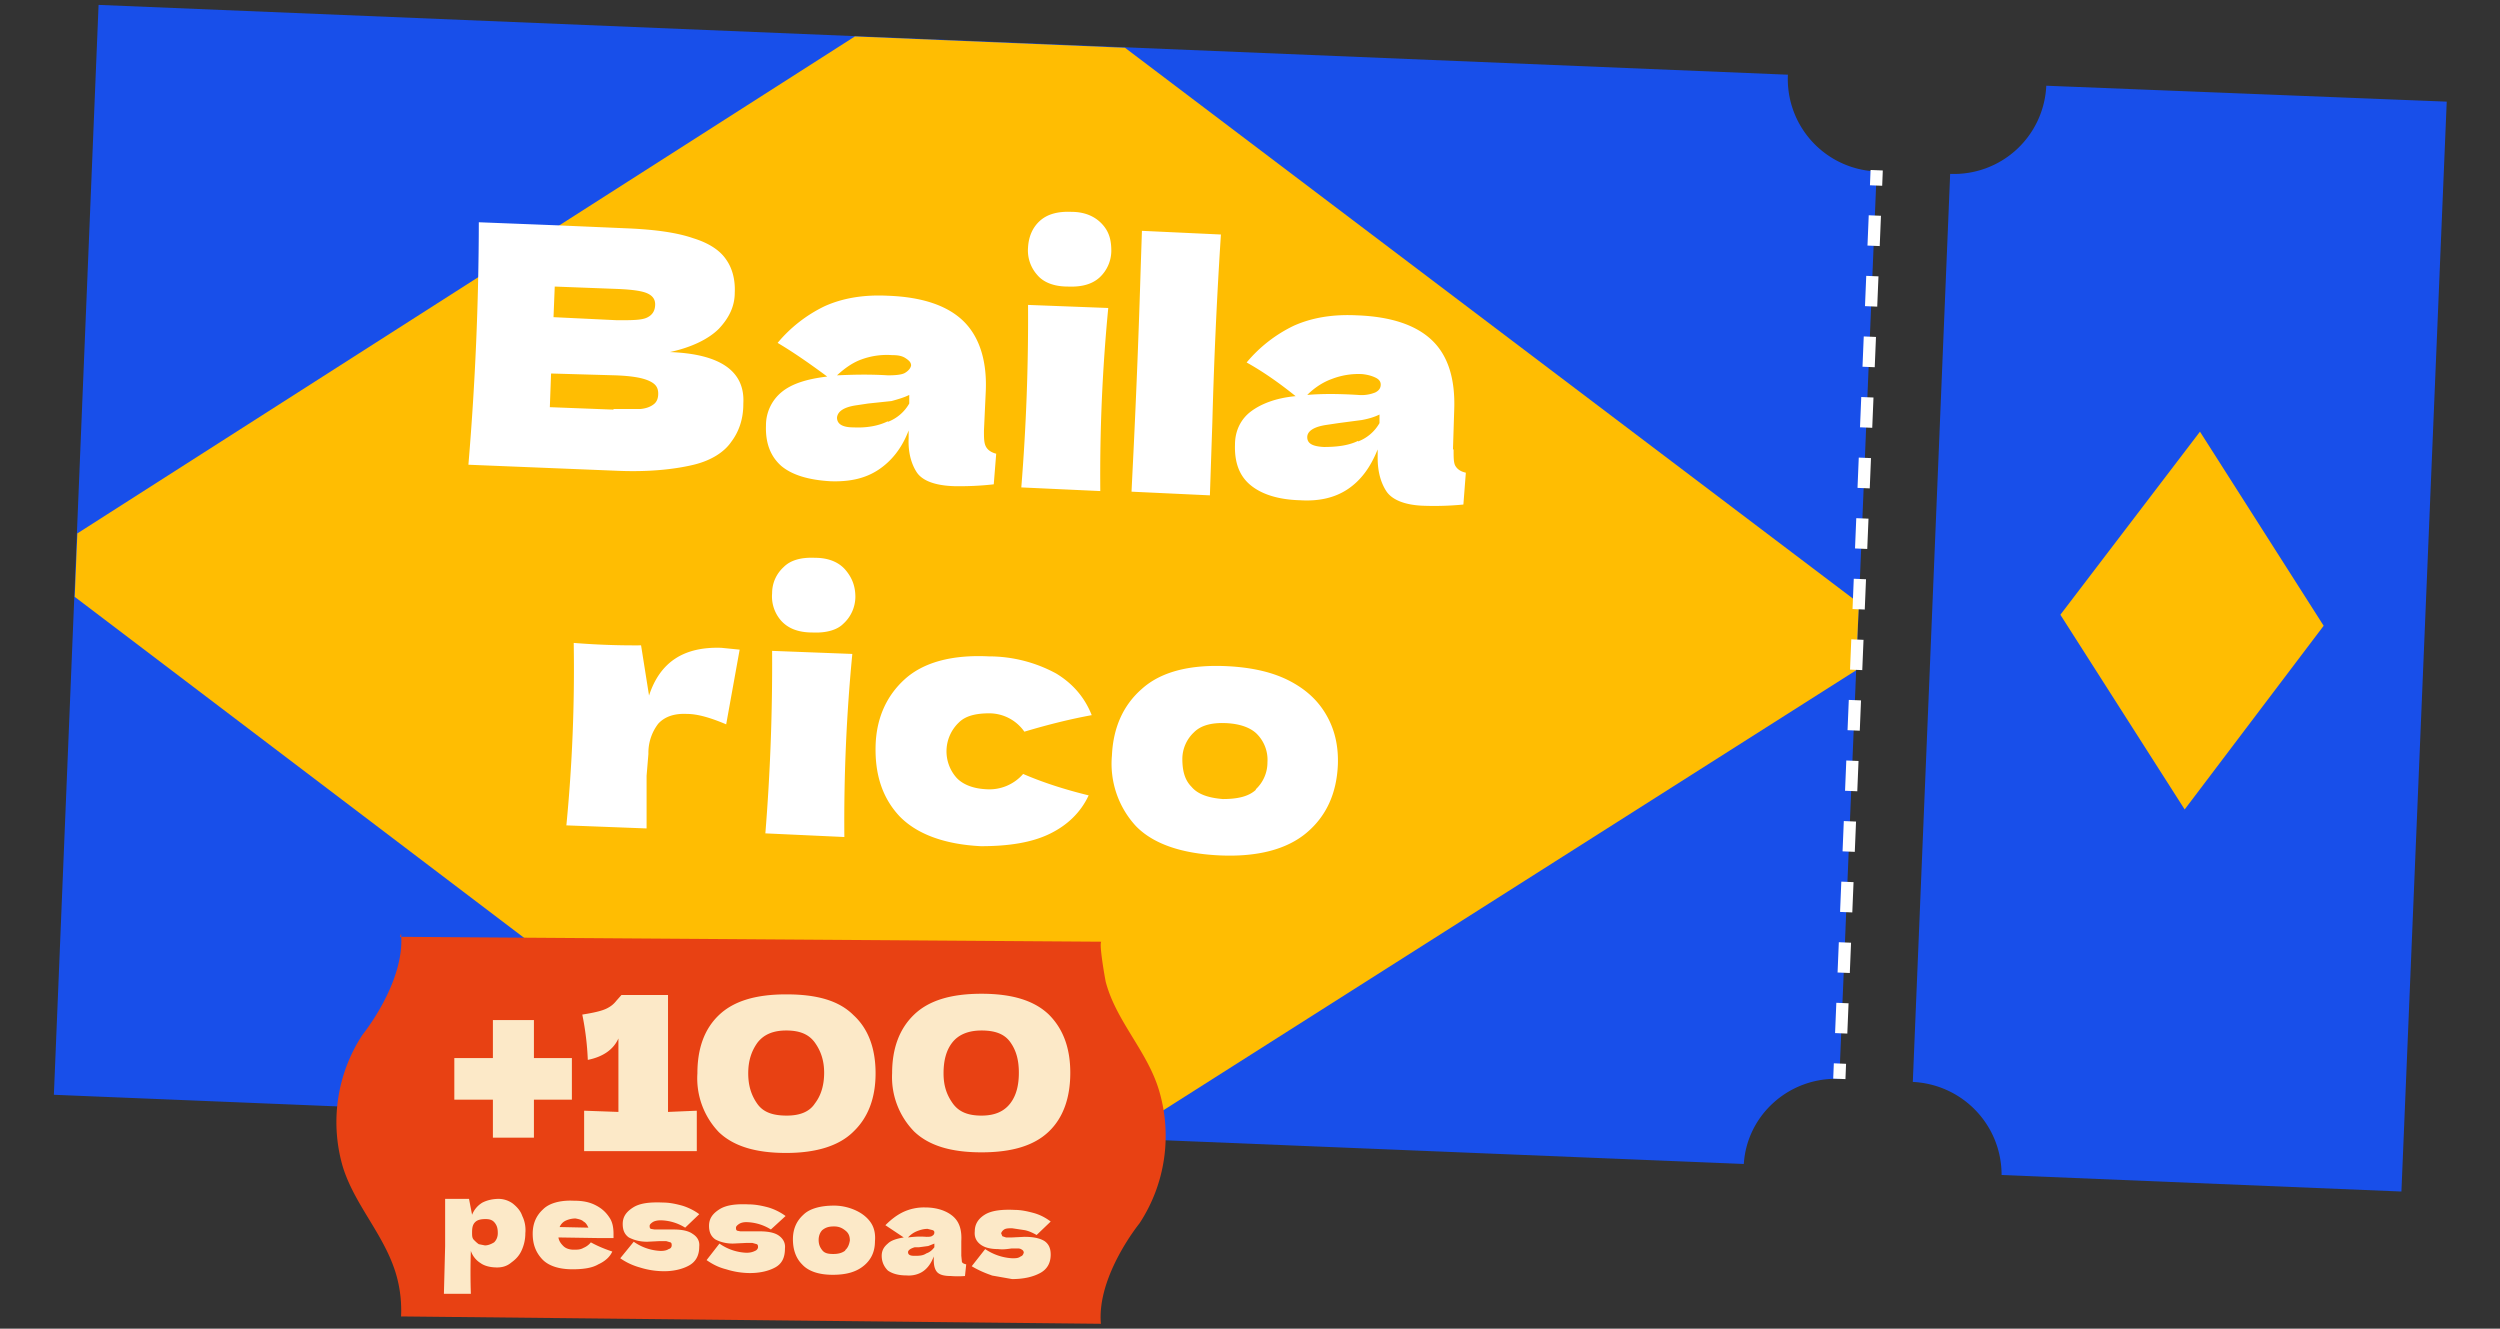 <?xml version="1.0" encoding="UTF-8"?> <svg xmlns="http://www.w3.org/2000/svg" xmlns:xlink="http://www.w3.org/1999/xlink" version="1.1" id="Layer_1" x="0" y="0" viewBox="0 0 408.3 217" style="enable-background:new 0 0 408.3 217.04" xml:space="preserve"><rect x="0" y="0" width="408.3" height="217" fill="#333333" stroke="none"/><style>.st0{fill:#184fea}.st2{fill:none;stroke:#fff;stroke-width:2;stroke-miterlimit:10}.st4{fill:#fff}.st7{fill:#fce9c8}</style><path class="st0" d="M300.4 176.2 306.5 28A15.1 15.1 0 0 1 292 12.2L16.1.8l-7.3 178 276 11.3c.5-8 7.4-14.2 15.6-13.9z"></path><defs><path id="SVGID_1_" transform="rotate(-87.6 158 95.8)" d="M68.9-49.8H247v291.2H68.9z"></path></defs><clipPath id="SVGID_00000178190795442739632080000001624278439529370776_"><use xlink:href="#SVGID_1_" style="overflow:visible"></use></clipPath><path style="clip-path:url(#SVGID_00000178190795442739632080000001624278439529370776_);fill:#ffbd02" d="m183.6 7.7-43.9-1.8L12.5 87.2l-.4 10.2 113.6 86.2 57.1 2.3 120.3-76.4.5-11z"></path><path class="st0" d="M334.2 14a15.1 15.1 0 0 1-15.7 14.4l-6.1 148.3c8.1.4 14.5 7 14.5 15.2l65.3 2.7 7.4-178-65.4-2.6z"></path><path class="st2" d="m306.5 27.8-.1 2.5"></path><path style="fill:none;stroke:#fff;stroke-width:2;stroke-miterlimit:10;stroke-dasharray:4.951,4.951" d="m306.2 35.2-5.6 136.1"></path><path class="st2" d="m300.5 173.7-.1 2.5"></path><g><path class="st4" d="M121.4 66c0 2.4-.7 4.5-2 6.2-1.1 1.6-3.2 3-6.1 3.7s-7 1.2-12.2 1l-24.6-1a480.7 480.7 0 0 0 1.7-39.6l12.8.5 11.6.5c4.5.2 8 .7 10.6 1.6 2.6.8 4.4 2 5.4 3.5 1 1.4 1.5 3.3 1.4 5.4 0 2.3-1 4.2-2.6 5.9-1.6 1.6-4.3 3-8 3.8 8.2.3 12.3 3.1 12 8.4zm-21.2.8h4.4c1-.1 1.7-.4 2.2-.8s.7-1 .7-1.7c0-1-.4-1.6-1.5-2.1s-2.8-.8-5.5-.9L90 61l-.2 5.5 10.4.4zm-9.6-20-.2 5 10.4.5c2.3 0 3.9 0 4.8-.4s1.4-1.1 1.4-2.2c0-.8-.4-1.4-1.3-1.8s-2.5-.6-4.6-.7l-10.5-.4zM160.7 70.3c0 1.2 0 2 .3 2.6s.9 1 1.7 1.2l-.4 5a49.4 49.4 0 0 1-6.5.3c-3.1-.1-5.2-.9-6.1-2.3s-1.4-3.3-1.3-5.5v-1.3c-1.1 2.9-2.8 5-4.9 6.4s-4.6 2-7.8 1.9c-3.6-.2-6.3-1-8.1-2.5-1.8-1.6-2.6-3.8-2.5-6.6a7 7 0 0 1 2.6-5.5c1.6-1.3 4-2.1 7.4-2.5-2.7-2-5.4-3.9-8.1-5.5a23 23 0 0 1 7.7-6c2.9-1.3 6.3-1.9 10.3-1.7 5.6.2 9.7 1.6 12.3 4.1s3.9 6.4 3.7 11.4l-.3 6.5zM145 68.9a6.8 6.8 0 0 0 3.5-3v-1.4c-.8.4-1.8.7-2.9 1l-3.8.4-2 .3c-2 .3-3 1-3.1 2 0 1 .8 1.6 2.7 1.6 2 .1 4-.2 5.6-1zm-4.3-10.2c-1.4.5-2.7 1.4-4 2.6 2.3-.1 5-.2 8.3 0 1.3 0 2.3-.1 2.8-.4s.9-.7 1-1.2c0-.5-.3-.8-.9-1.2s-1.3-.5-2.2-.5a12 12 0 0 0-5 .7zM166.8 79.6a344.1 344.1 0 0 0 1.1-29.8l13.1.5a284.3 284.3 0 0 0-1.3 29.9l-13-.6zm2.6-34.7a6 6 0 0 1-1.5-4.5c.1-1.7.7-3.2 1.9-4.3s2.9-1.6 5.2-1.5c2.1 0 3.8.7 5 2s1.5 2.7 1.5 4.4a6 6 0 0 1-1.9 4.3c-1.2 1.1-2.9 1.6-5.2 1.5-2.3 0-4-.7-5-1.9zM198 69l-.4 11.9-12.8-.6.3-6.1a1619 1619 0 0 0 1.2-30.5l.2-6 12.9.6A797 797 0 0 0 198 69zM237.4 73.4c0 1.3 0 2.2.3 2.7s.8.9 1.7 1.1l-.4 5.2a49 49 0 0 1-6.5.2c-3.1-.1-5.2-1-6.1-2.4S225 77 225 74.8v-1.4c-1.2 3-2.8 5.1-4.9 6.5s-4.7 2-7.8 1.8c-3.6-.1-6.3-1-8.1-2.5s-2.6-3.7-2.5-6.6c0-2.3 1-4.2 2.6-5.4s4-2.2 7.3-2.5c-2.6-2.1-5.3-4-8-5.5a23 23 0 0 1 7.7-6c2.9-1.3 6.3-1.9 10.3-1.7 5.6.2 9.7 1.6 12.3 4.1s3.8 6.3 3.6 11.4l-.2 6.4zm-15.6-1.3a6.8 6.8 0 0 0 3.5-3v-1.4c-.8.4-1.8.7-2.9.9l-3.8.5-2 .3c-2 .3-3.1 1-3.1 2s.8 1.5 2.7 1.6c2 0 4-.2 5.6-1zm-4.3-10.2c-1.4.5-2.8 1.4-4 2.6 2.3-.2 5-.2 8.3 0a6 6 0 0 0 2.8-.4c.6-.3.9-.7.9-1.3 0-.4-.2-.8-.8-1.1s-1.3-.5-2.2-.6a12 12 0 0 0-5 .8zM106 113.6c1.8-5.5 5.7-8 11.8-7.8l3 .3-2.2 12.2c-2.6-1.1-4.7-1.7-6.4-1.7-2-.1-3.6.4-4.7 1.6a7.8 7.8 0 0 0-1.6 5v-.1l-.3 3.6v8.6l-13.1-.5a264 264 0 0 0 1.2-29.8 123.4 123.4 0 0 0 11 .4l1.3 8.2zM125 136.1a344.1 344.1 0 0 0 1.1-29.8l13.1.5a284.3 284.3 0 0 0-1.3 29.9l-13-.6zm2.6-34.7a6 6 0 0 1-1.5-4.5c0-1.7.7-3.2 1.9-4.3 1.1-1.1 2.8-1.6 5.1-1.5 2.2 0 3.9.7 5 2s1.6 2.7 1.6 4.4a6 6 0 0 1-2 4.4c-1 1-2.8 1.5-5 1.4-2.4 0-4-.7-5.1-1.9zM156.2 127c1 1.1 2.7 1.8 4.9 1.9a7.3 7.3 0 0 0 6-2.5c3 1.3 6.6 2.5 10.7 3.5-1.3 2.8-3.5 4.9-6.4 6.3s-6.6 2-11.2 2c-6-.3-10.5-2-13.3-4.9-2.8-3-4-6.8-3.9-11.4s1.8-8.3 4.8-11 7.6-4 13.7-3.7a23 23 0 0 1 11 2.8c2.8 1.7 4.7 4 5.8 6.8-3.3.6-7 1.5-11 2.7a7 7 0 0 0-5.7-3c-2.2 0-3.9.4-5 1.5a6.5 6.5 0 0 0-.4 9zM185.5 134.9a15 15 0 0 1-3.9-11.5c.2-4.5 1.8-8.2 4.9-10.9 3-2.7 7.6-4 13.9-3.7 4.1.2 7.6 1 10.4 2.5s4.7 3.4 6 5.8 1.8 5 1.7 7.8c-.2 4.7-1.9 8.4-5.1 11.1s-8 4-14.3 3.7c-6.2-.3-10.8-1.9-13.6-4.8zm19.6-6a6 6 0 0 0 1.9-4.4 6 6 0 0 0-1.6-4.5c-1-1.1-2.8-1.8-5.2-1.9-2.4-.1-4.1.4-5.2 1.5a6 6 0 0 0-1.9 4.3c0 2 .4 3.5 1.5 4.6 1 1.2 2.7 1.8 5.1 2 2.4 0 4.2-.4 5.4-1.5z"></path></g><path style="fill:#ffbd02" d="m379.5 102.2-22.7 30-20.3-31.8 22.8-29.9z"></path><g><path d="m65.3 153 114.6.8c-.5 0 .6 6.2.7 6.6 1.7 6.4 6.8 11.3 8.7 17.7a26 26 0 0 1-3.2 21.7s-7 8.6-6.3 16.4L65.5 215a21 21 0 0 0-.7-6.5C63 201.9 58 197 56 190.6a26 26 0 0 1 3.2-21.6s7-8.6 6.3-16.5" style="fill:#e84113"></path><path class="st7" d="M87.2 172.8h6.2v6.8h-6.2v6.2h-6.7v-6.2h-6.3v-6.8h6.3v-6.2h6.7v6.2zM109.1 181.6l4.7-.2v6.6H95.4v-6.6l5.6.2v-12c-.8 1.8-2.5 3-5 3.5a46 46 0 0 0-.9-7.4c1.9-.3 3.2-.6 4-1s1.2-.8 1.6-1.3l.8-.9h7.6v19zM117.4 184.9a12.7 12.7 0 0 1-3.5-9.6c0-4 1.1-7.2 3.5-9.5s6-3.4 11-3.4 8.6 1 11 3.4c2.4 2.2 3.6 5.4 3.6 9.5 0 4-1.2 7.2-3.6 9.5-2.3 2.3-6 3.5-11 3.5s-8.6-1.1-11-3.4zm15.7-4.7c1-1.3 1.5-3 1.5-5 0-1.9-.5-3.5-1.5-4.9s-2.5-2-4.7-2-3.7.7-4.7 2c-1 1.4-1.5 3-1.5 5s.5 3.6 1.5 5 2.6 1.9 4.8 1.9c2.1 0 3.7-.6 4.6-2zM149.3 184.8a12.7 12.7 0 0 1-3.6-9.5c0-4.1 1.2-7.3 3.6-9.6s6-3.4 11-3.4 8.6 1.1 11 3.4c2.3 2.3 3.5 5.4 3.5 9.5 0 4-1.1 7.3-3.5 9.6s-6 3.4-11 3.4-8.6-1.1-11-3.4zm15.7-4.6c1-1.3 1.4-3 1.4-5s-.4-3.6-1.4-5-2.6-1.9-4.7-1.9c-2.2 0-3.8.7-4.8 2s-1.4 3-1.4 5 .5 3.5 1.5 4.9 2.5 2 4.7 2 3.7-.7 4.7-2z"></path><g><path class="st7" d="M83.8 196.6c.6.5 1.2 1.1 1.5 2 .4.8.6 1.8.5 2.8 0 1-.2 1.9-.6 2.8s-1 1.5-1.7 2c-.7.6-1.5.8-2.3.8-1 0-2-.2-2.7-.7a3.8 3.8 0 0 1-1.6-2 105.8 105.8 0 0 0 0 7h-4.4l.2-7.8v-7.7h3.9l.5 2.6a4 4 0 0 1 1.7-2c.8-.4 1.7-.6 2.7-.6a4 4 0 0 1 2.3.8zm-3.1 6.3c.4-.4.6-.9.6-1.5 0-.7-.1-1.2-.5-1.7s-.9-.6-1.5-.6c-.7 0-1.3.1-1.7.5s-.5.9-.5 1.7c0 .5 0 .9.3 1.2s.5.5.8.7l1 .2c.5 0 1-.2 1.5-.5zM97.7 202.2l-6.5-.1c.1.6.4 1 .8 1.4.4.4 1 .6 1.7.6.6 0 1.1 0 1.6-.3a3 3 0 0 0 1.2-.9c.9.5 2 1 3.5 1.5-.4.9-1.2 1.6-2.3 2.1-1 .6-2.5.8-4.2.8-2.3 0-4-.6-5-1.7s-1.5-2.4-1.5-4.1c0-1.7.6-3 1.7-4 1-1 2.8-1.5 5-1.4 1.4 0 2.5.2 3.5.7 1 .5 1.7 1.1 2.3 2 .5.7.7 1.6.7 2.7v.7h-2.5zm-5.4-2.8a2 2 0 0 0-.9 1l4.7.1c-.2-.4-.4-.8-.8-1-.3-.3-.8-.4-1.3-.5-.7 0-1.3.2-1.7.4zM104.5 207c-1.1-.3-2.2-.8-3.2-1.5l2.2-2.7a8.2 8.2 0 0 0 4.4 1.5c.6 0 1-.1 1.3-.3.4-.1.5-.4.5-.6 0-.2 0-.4-.2-.5l-.7-.2h-1.1l-2 .1c-1.3 0-2.2-.3-3-.7-.7-.5-1-1.2-1-2.2 0-1.2.6-2 1.7-2.7s2.7-.9 4.9-.8c1 0 2 .2 3.1.5 1 .3 2 .8 2.8 1.4l-2.3 2.2a7.8 7.8 0 0 0-4-1.2c-.5 0-1 .1-1.3.3-.3.2-.5.4-.5.6 0 .2 0 .4.2.5l.6.1h3.1c1.3 0 2.4.2 3.1.7.8.5 1.2 1.2 1.1 2.1 0 1.5-.6 2.5-1.7 3.1s-2.7 1-4.6.9a13 13 0 0 1-3.4-.6zM118.6 207.3c-1.2-.3-2.2-.8-3.2-1.5l2.1-2.7a8.2 8.2 0 0 0 4.4 1.5c.6 0 1-.1 1.4-.3.3-.1.5-.4.5-.6 0-.2 0-.4-.2-.5l-.7-.2h-1.1l-2.1.1c-1.2 0-2.2-.3-2.9-.7-.7-.5-1-1.2-1-2.2 0-1.2.6-2 1.7-2.7s2.7-.9 4.8-.8c1 0 2.1.2 3.2.5 1 .3 2 .8 2.8 1.4l-2.4 2.2a7.8 7.8 0 0 0-4-1.2c-.5 0-.9.1-1.2.3-.3.2-.5.4-.5.6 0 .2 0 .4.2.5l.5.1h3.1c1.4 0 2.5.2 3.2.7.7.5 1.1 1.2 1 2.1 0 1.5-.5 2.5-1.6 3.1s-2.7 1-4.7.9a13 13 0 0 1-3.3-.6zM131 206.5c-1-1-1.5-2.4-1.5-4.1 0-1.7.6-3 1.7-4 1-1 2.8-1.5 5-1.5 1.5 0 2.8.4 3.8.9s1.8 1.2 2.3 2 .7 1.8.6 2.9c0 1.7-.6 3-1.8 4s-2.8 1.5-5.1 1.5-4-.6-5-1.7zm7-2.3c.5-.4.7-1 .8-1.6 0-.7-.2-1.2-.7-1.6s-1-.7-1.9-.7-1.4.2-1.9.6c-.4.4-.6 1-.6 1.6 0 .7.2 1.2.6 1.7s1 .6 1.8.6c.9 0 1.5-.2 2-.6zM157 205.1l.1 1c.1.2.3.3.7.4l-.2 1.9a14.6 14.6 0 0 1-2.3 0c-1.1 0-1.9-.2-2.3-.7s-.5-1.2-.5-2v-.5c-.4 1.1-1 1.9-1.7 2.4s-1.7.8-2.8.7c-1.3 0-2.3-.3-3-.8-.6-.6-1-1.4-1-2.4 0-.9.4-1.5 1-2 .5-.5 1.4-.8 2.6-1l-3-2c.9-.9 1.8-1.6 2.8-2.1a8 8 0 0 1 3.7-.8c2 0 3.6.6 4.6 1.5s1.4 2.2 1.3 4v2.4zm-7.3-4a4 4 0 0 0-1.4 1c.8-.1 1.8-.2 3-.1.4 0 .8 0 1-.2.2-.1.3-.3.3-.5 0-.1 0-.3-.3-.4l-.8-.2c-.7 0-1.3.2-1.8.4zm1.6 3.6c.6-.2 1-.6 1.3-1v-.6l-1 .4-1.5.2h-.7c-.7.2-1.1.5-1.1.8 0 .4.3.6 1 .6.8 0 1.4 0 2-.4zM162 208.3c-1.2-.4-2.3-.9-3.3-1.5l2.2-2.8a8.7 8.7 0 0 0 4.4 1.5c.6 0 1 0 1.4-.3.3-.1.4-.3.5-.6 0-.2-.1-.4-.3-.5a1 1 0 0 0-.6-.2h-1.1c-.7.1-1.4.2-2.2.1-1.1 0-2.1-.2-2.8-.7-.7-.5-1.1-1.2-1-2.2 0-1.1.5-2 1.6-2.7s2.8-.9 4.9-.8c1 0 2 .2 3.1.5s2 .8 2.8 1.4l-2.3 2.2c-.7-.4-1.4-.7-2-.8l-2-.3c-.5 0-1 0-1.3.2-.3.2-.4.4-.5.6l.2.5.6.2h1l2-.1c1.4 0 2.5.2 3.3.7.7.5 1 1.2 1 2.2 0 1.4-.6 2.4-1.7 3s-2.6 1-4.6 1l-3.4-.6z"></path></g></g></svg> 